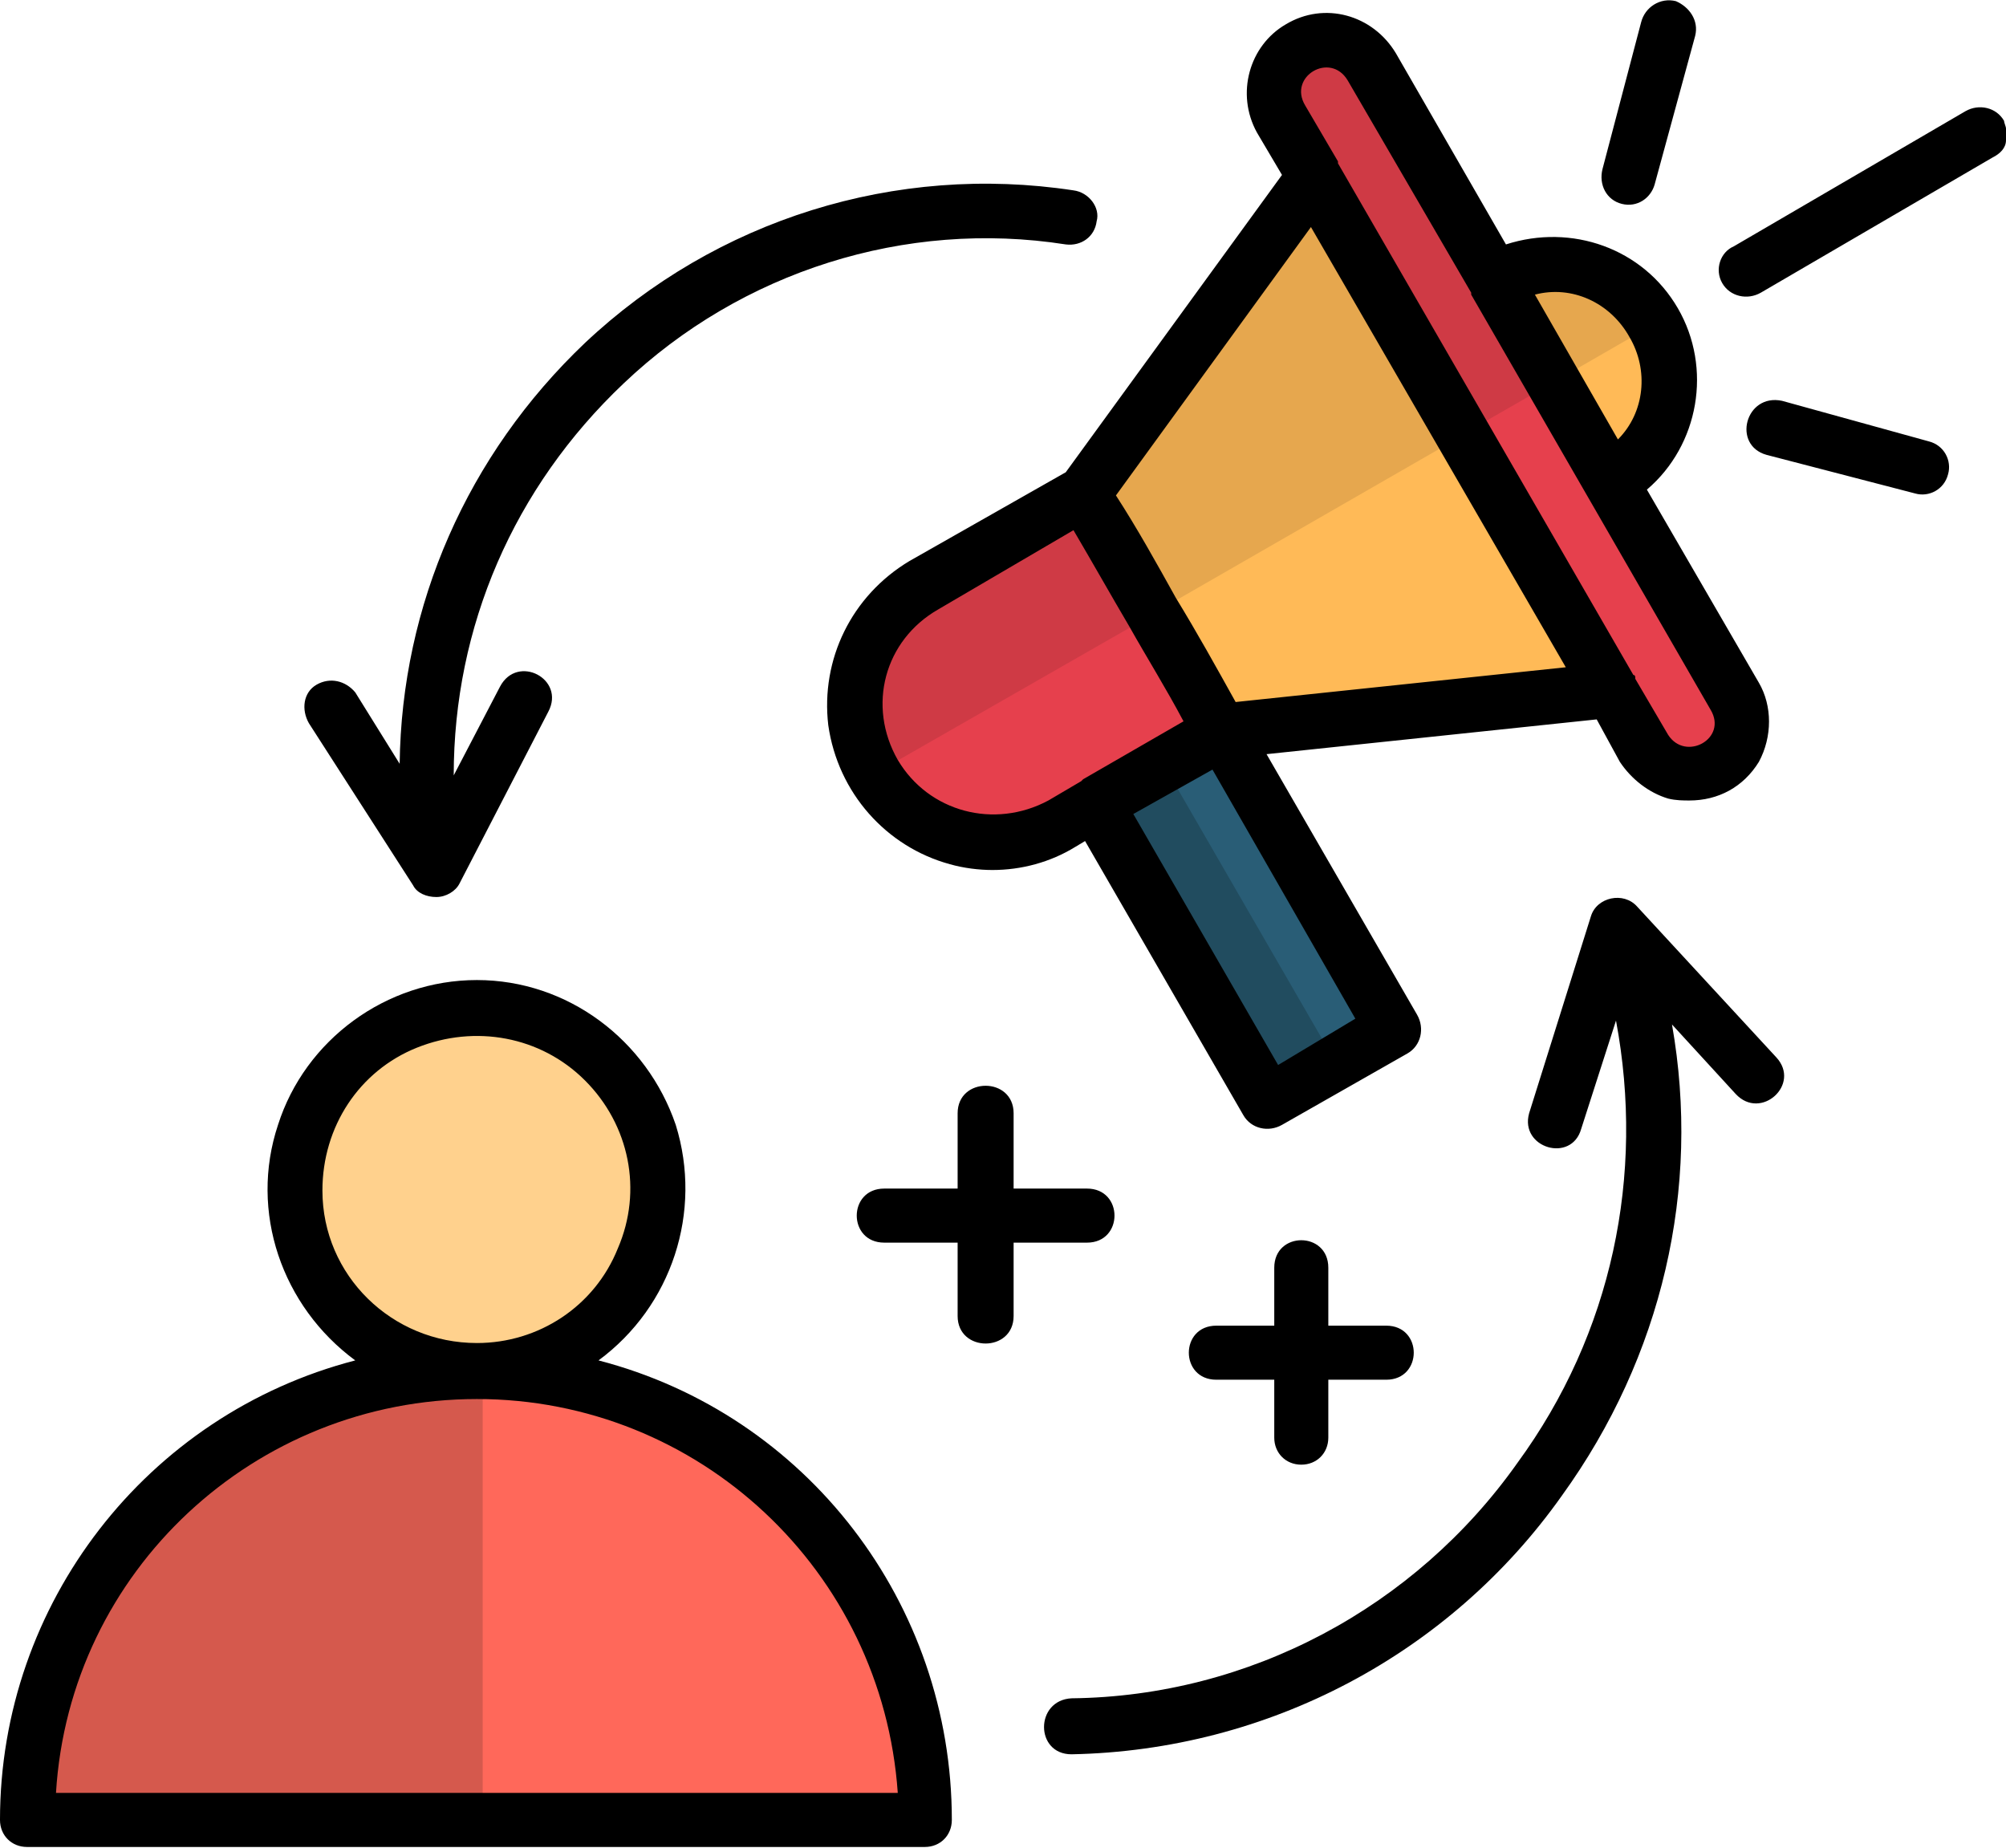 <?xml version="1.0" encoding="UTF-8"?>
<!DOCTYPE svg PUBLIC "-//W3C//DTD SVG 1.1//EN" "http://www.w3.org/Graphics/SVG/1.1/DTD/svg11.dtd">
<!-- Creator: CorelDRAW 2020 -->
<svg xmlns="http://www.w3.org/2000/svg" xml:space="preserve" width="127px" height="117px" version="1.1" shape-rendering="geometricPrecision" text-rendering="geometricPrecision" image-rendering="optimizeQuality" fill-rule="evenodd" clip-rule="evenodd"
viewBox="0 0 10.39 9.56"
 xmlns:xlink="http://www.w3.org/1999/xlink"
 xmlns:xodm="http://www.corel.com/coreldraw/odm/2003">
 <g id="Layer_x0020_1">
  <g id="_-2034988768">
   <path fill="#FF685A" d="M2.5 7.08c1.28,0 2.32,1.04 2.32,2.33l-4.64 0c0,-1.29 1.04,-2.33 2.32,-2.33zm0 0z"/>
   <path fill="#D5594D" d="M2.5 9.41l-2.32 0c0,-1.29 1.04,-2.33 2.32,-2.33l0 2.33zm0 0z"/>
   <path fill="#FFD18D" d="M2.47 7.08c0.38,0 0.72,-0.22 0.86,-0.57 0.15,-0.36 0.07,-0.76 -0.2,-1.03 -0.27,-0.27 -0.67,-0.35 -1.02,-0.2 -0.35,0.14 -0.58,0.49 -0.58,0.87 0,0.51 0.42,0.93 0.94,0.93zm0 0z"/>
   <polygon fill="#295D76" points="4.99,2.92 6.59,5.69 7.25,5.32 5.64,2.54 "/>
   <polygon fill="#214C5F" points="4.99,2.92 6.59,5.69 6.92,5.5 5.32,2.73 "/>
   <path fill="#FFBA57" d="M6.92 1.94l0.85 -0.5c0.29,-0.16 0.66,-0.06 0.82,0.22 0.17,0.29 0.07,0.65 -0.22,0.82l-0.85 0.49c-0.29,0.17 -0.65,0.07 -0.82,-0.22 -0.16,-0.28 -0.07,-0.65 0.22,-0.81zm0 0z"/>
   <path fill="#E6A74E" d="M6.92 1.94l0.85 -0.5c0.29,-0.16 0.66,-0.06 0.82,0.22l-1.89 1.09c-0.16,-0.28 -0.07,-0.65 0.22,-0.81zm0 0z"/>
   <path fill="#FFBA57" d="M5.64 2.54l1.44 -1.99 1.71 2.97 -2.43 0.26 -0.83 0.47c-0.17,0.1 -0.36,0.12 -0.54,0.08 -0.19,-0.05 -0.34,-0.17 -0.44,-0.34 -0.09,-0.16 -0.12,-0.35 -0.07,-0.54 0.05,-0.18 0.17,-0.33 0.34,-0.43l0.82 -0.48zm0 0z"/>
   <path fill="#E6A74E" d="M5.64 2.54l1.44 -1.99 0.86 1.49 -3.39 1.95c-0.19,-0.34 -0.07,-0.77 0.27,-0.97l0.82 -0.48zm0 0z"/>
   <path fill="#E6404D" d="M6.21 3.53l0.15 0.25 -0.83 0.47c-0.34,0.2 -0.78,0.08 -0.98,-0.26 -0.19,-0.34 -0.07,-0.77 0.27,-0.97l0.82 -0.48 0.57 0.99zm0 0z"/>
   <path fill="#CF3A45" d="M4.55 3.99c-0.19,-0.34 -0.07,-0.77 0.27,-0.97l0.82 -0.48 0.36 0.62 -1.45 0.83zm0 0z"/>
   <path fill="#E6404D" d="M6.76 0.24c-0.13,0.07 -0.17,0.24 -0.1,0.37l1.88 3.25c0.08,0.13 0.24,0.17 0.37,0.1 0.13,-0.08 0.17,-0.24 0.1,-0.37l-1.88 -3.25c-0.08,-0.13 -0.24,-0.18 -0.37,-0.1l0 0zm0 0z"/>
   <path fill="#CF3A45" d="M6.76 0.24c-0.13,0.07 -0.17,0.24 -0.1,0.37l0.94 1.62 0.47 -0.27 -0.94 -1.62c-0.08,-0.13 -0.24,-0.18 -0.37,-0.1l0 0zm0 0z"/>
   <path fill="black" fill-rule="nonzero" d="M9.2 5.47c0.13,0.14 -0.08,0.33 -0.21,0.19l-0.33 -0.36c0.15,0.85 -0.05,1.72 -0.57,2.44 -0.58,0.82 -1.52,1.32 -2.54,1.34l0 0c-0.19,0 -0.19,-0.28 0,-0.29 0.92,-0.01 1.78,-0.47 2.31,-1.22 0.49,-0.67 0.66,-1.49 0.51,-2.29l-0.18 0.56c-0.05,0.18 -0.32,0.1 -0.27,-0.08l0.32 -1.02c0.03,-0.1 0.17,-0.13 0.24,-0.05l0.72 0.78zm1.19 -4.81l0 0.06c0,0.04 -0.03,0.07 -0.07,0.09l-1.2 0.7c-0.07,0.04 -0.16,0.02 -0.2,-0.05 -0.04,-0.07 -0.01,-0.16 0.06,-0.19l1.2 -0.7c0.07,-0.04 0.16,-0.02 0.2,0.05 0,0.01 0.01,0.03 0.01,0.04zm-1.99 0.39c0.08,0.02 0.15,-0.03 0.17,-0.1l0.21 -0.77c0.02,-0.08 -0.03,-0.15 -0.1,-0.18 -0.08,-0.02 -0.16,0.03 -0.18,0.11l-0.2 0.76c-0.02,0.08 0.02,0.16 0.1,0.18zm1.59 1.23l-0.76 -0.21c-0.19,-0.04 -0.26,0.23 -0.08,0.28l0.77 0.2c0.07,0.02 0.15,-0.02 0.17,-0.1 0.02,-0.07 -0.02,-0.15 -0.1,-0.17zm-3.48 -1.6c-0.11,-0.2 -0.04,-0.45 0.15,-0.56 0.2,-0.12 0.45,-0.05 0.57,0.15l0.57 0.99c0.34,-0.11 0.71,0.02 0.89,0.33 0.18,0.31 0.11,0.71 -0.16,0.94l0.58 1c0.07,0.12 0.07,0.28 0,0.41 -0.08,0.13 -0.21,0.2 -0.36,0.2 -0.03,0 -0.07,0 -0.11,-0.01 -0.1,-0.03 -0.19,-0.1 -0.25,-0.19l-0.12 -0.22 -1.71 0.18 0.78 1.35c0.04,0.07 0.02,0.16 -0.05,0.2l-0.65 0.37c-0.07,0.04 -0.16,0.02 -0.2,-0.05l-0.82 -1.42 -0.05 0.03c-0.13,0.08 -0.28,0.12 -0.43,0.12 -0.07,0 -0.15,-0.01 -0.22,-0.03 -0.33,-0.09 -0.58,-0.37 -0.63,-0.72 -0.04,-0.34 0.12,-0.67 0.42,-0.85l0.81 -0.46 1.12 -1.54 -0.13 -0.22zm-1.08 3.46l0.17 -0.1c0,0 0,0 0,0 0.01,-0.01 0.01,-0.01 0.01,-0.01l0.52 -0.3c-0.09,-0.17 -0.19,-0.33 -0.28,-0.49 -0.1,-0.17 -0.19,-0.33 -0.29,-0.5l-0.7 0.41c-0.28,0.16 -0.37,0.5 -0.21,0.78 0.16,0.27 0.5,0.36 0.78,0.21zm1.59 1.13l-0.74 -1.29 -0.41 0.23 0.75 1.3 0.4 -0.24zm1.09 -1.82l-1.32 -2.28 -1.01 1.39c0.11,0.17 0.21,0.35 0.31,0.53 0.11,0.18 0.21,0.36 0.31,0.54l1.71 -0.18zm-0.16 -1.93l0.43 0.75c0.14,-0.14 0.16,-0.36 0.06,-0.53 -0.1,-0.18 -0.3,-0.27 -0.49,-0.22zm-1.19 -0.98l0.17 0.29c0,0 0,0.01 0,0.01l1.53 2.65c0.01,0 0.01,0.01 0.01,0.02l0.17 0.29c0.09,0.14 0.31,0.02 0.22,-0.13l-1.24 -2.15c0,0 0,0 0,0 0,0 0,0 0,-0.01l-0.64 -1.1c-0.09,-0.15 -0.31,-0.02 -0.22,0.13l0 0zm-1.83 8.88c0,0.08 -0.06,0.14 -0.14,0.14l-4.65 0c-0.08,0 -0.14,-0.06 -0.14,-0.14 0,-1.12 0.76,-2.1 1.84,-2.38 -0.38,-0.28 -0.55,-0.77 -0.4,-1.22 0.14,-0.44 0.56,-0.75 1.03,-0.75 0.47,0 0.88,0.31 1.03,0.75 0.14,0.45 -0.02,0.94 -0.4,1.22 1.08,0.28 1.83,1.26 1.83,2.38zm-2.46 -2.47c0.32,0 0.61,-0.19 0.73,-0.49 0.13,-0.3 0.06,-0.64 -0.17,-0.87 -0.23,-0.23 -0.57,-0.29 -0.87,-0.17 -0.3,0.12 -0.49,0.41 -0.49,0.74 0,0.44 0.36,0.79 0.8,0.79zm2.18 2.33c-0.08,-1.15 -1.03,-2.04 -2.18,-2.04 -1.15,0 -2.11,0.89 -2.18,2.04l4.36 0zm-2.51 -4.7c0.02,0.04 0.07,0.06 0.12,0.06 0,0 0,0 0,0 0.05,0 0.1,-0.03 0.12,-0.07l0.46 -0.89c0.09,-0.17 -0.16,-0.3 -0.25,-0.13l-0.24 0.46c0,-0.77 0.31,-1.49 0.88,-2.03 0.61,-0.58 1.46,-0.85 2.29,-0.72 0.08,0.01 0.15,-0.04 0.16,-0.12 0.02,-0.07 -0.04,-0.15 -0.12,-0.16 -0.92,-0.14 -1.85,0.15 -2.53,0.79 -0.61,0.58 -0.95,1.36 -0.96,2.18l-0.23 -0.37c-0.05,-0.06 -0.13,-0.08 -0.2,-0.04 -0.07,0.04 -0.08,0.13 -0.04,0.2l0.54 0.84zm4.6 3c0.08,0 0.14,-0.06 0.14,-0.14l0 -0.3 0.3 0c0.19,0 0.19,-0.28 0,-0.28l-0.3 0 0 -0.3c0,-0.19 -0.28,-0.19 -0.28,0l0 0.3 -0.3 0c-0.19,0 -0.19,0.28 0,0.28l0.3 0 0 0.3c0,0.08 0.06,0.14 0.14,0.14zm-1.11 -1.15c0.19,0 0.19,-0.28 0,-0.28l-0.38 0 0 -0.39c0,-0.19 -0.29,-0.19 -0.29,0l0 0.39 -0.38 0c-0.19,0 -0.19,0.28 0,0.28l0.38 0 0 0.38c0,0.19 0.29,0.19 0.29,0l0 -0.38 0.38 0z"/>
  </g>
 </g>
</svg>
